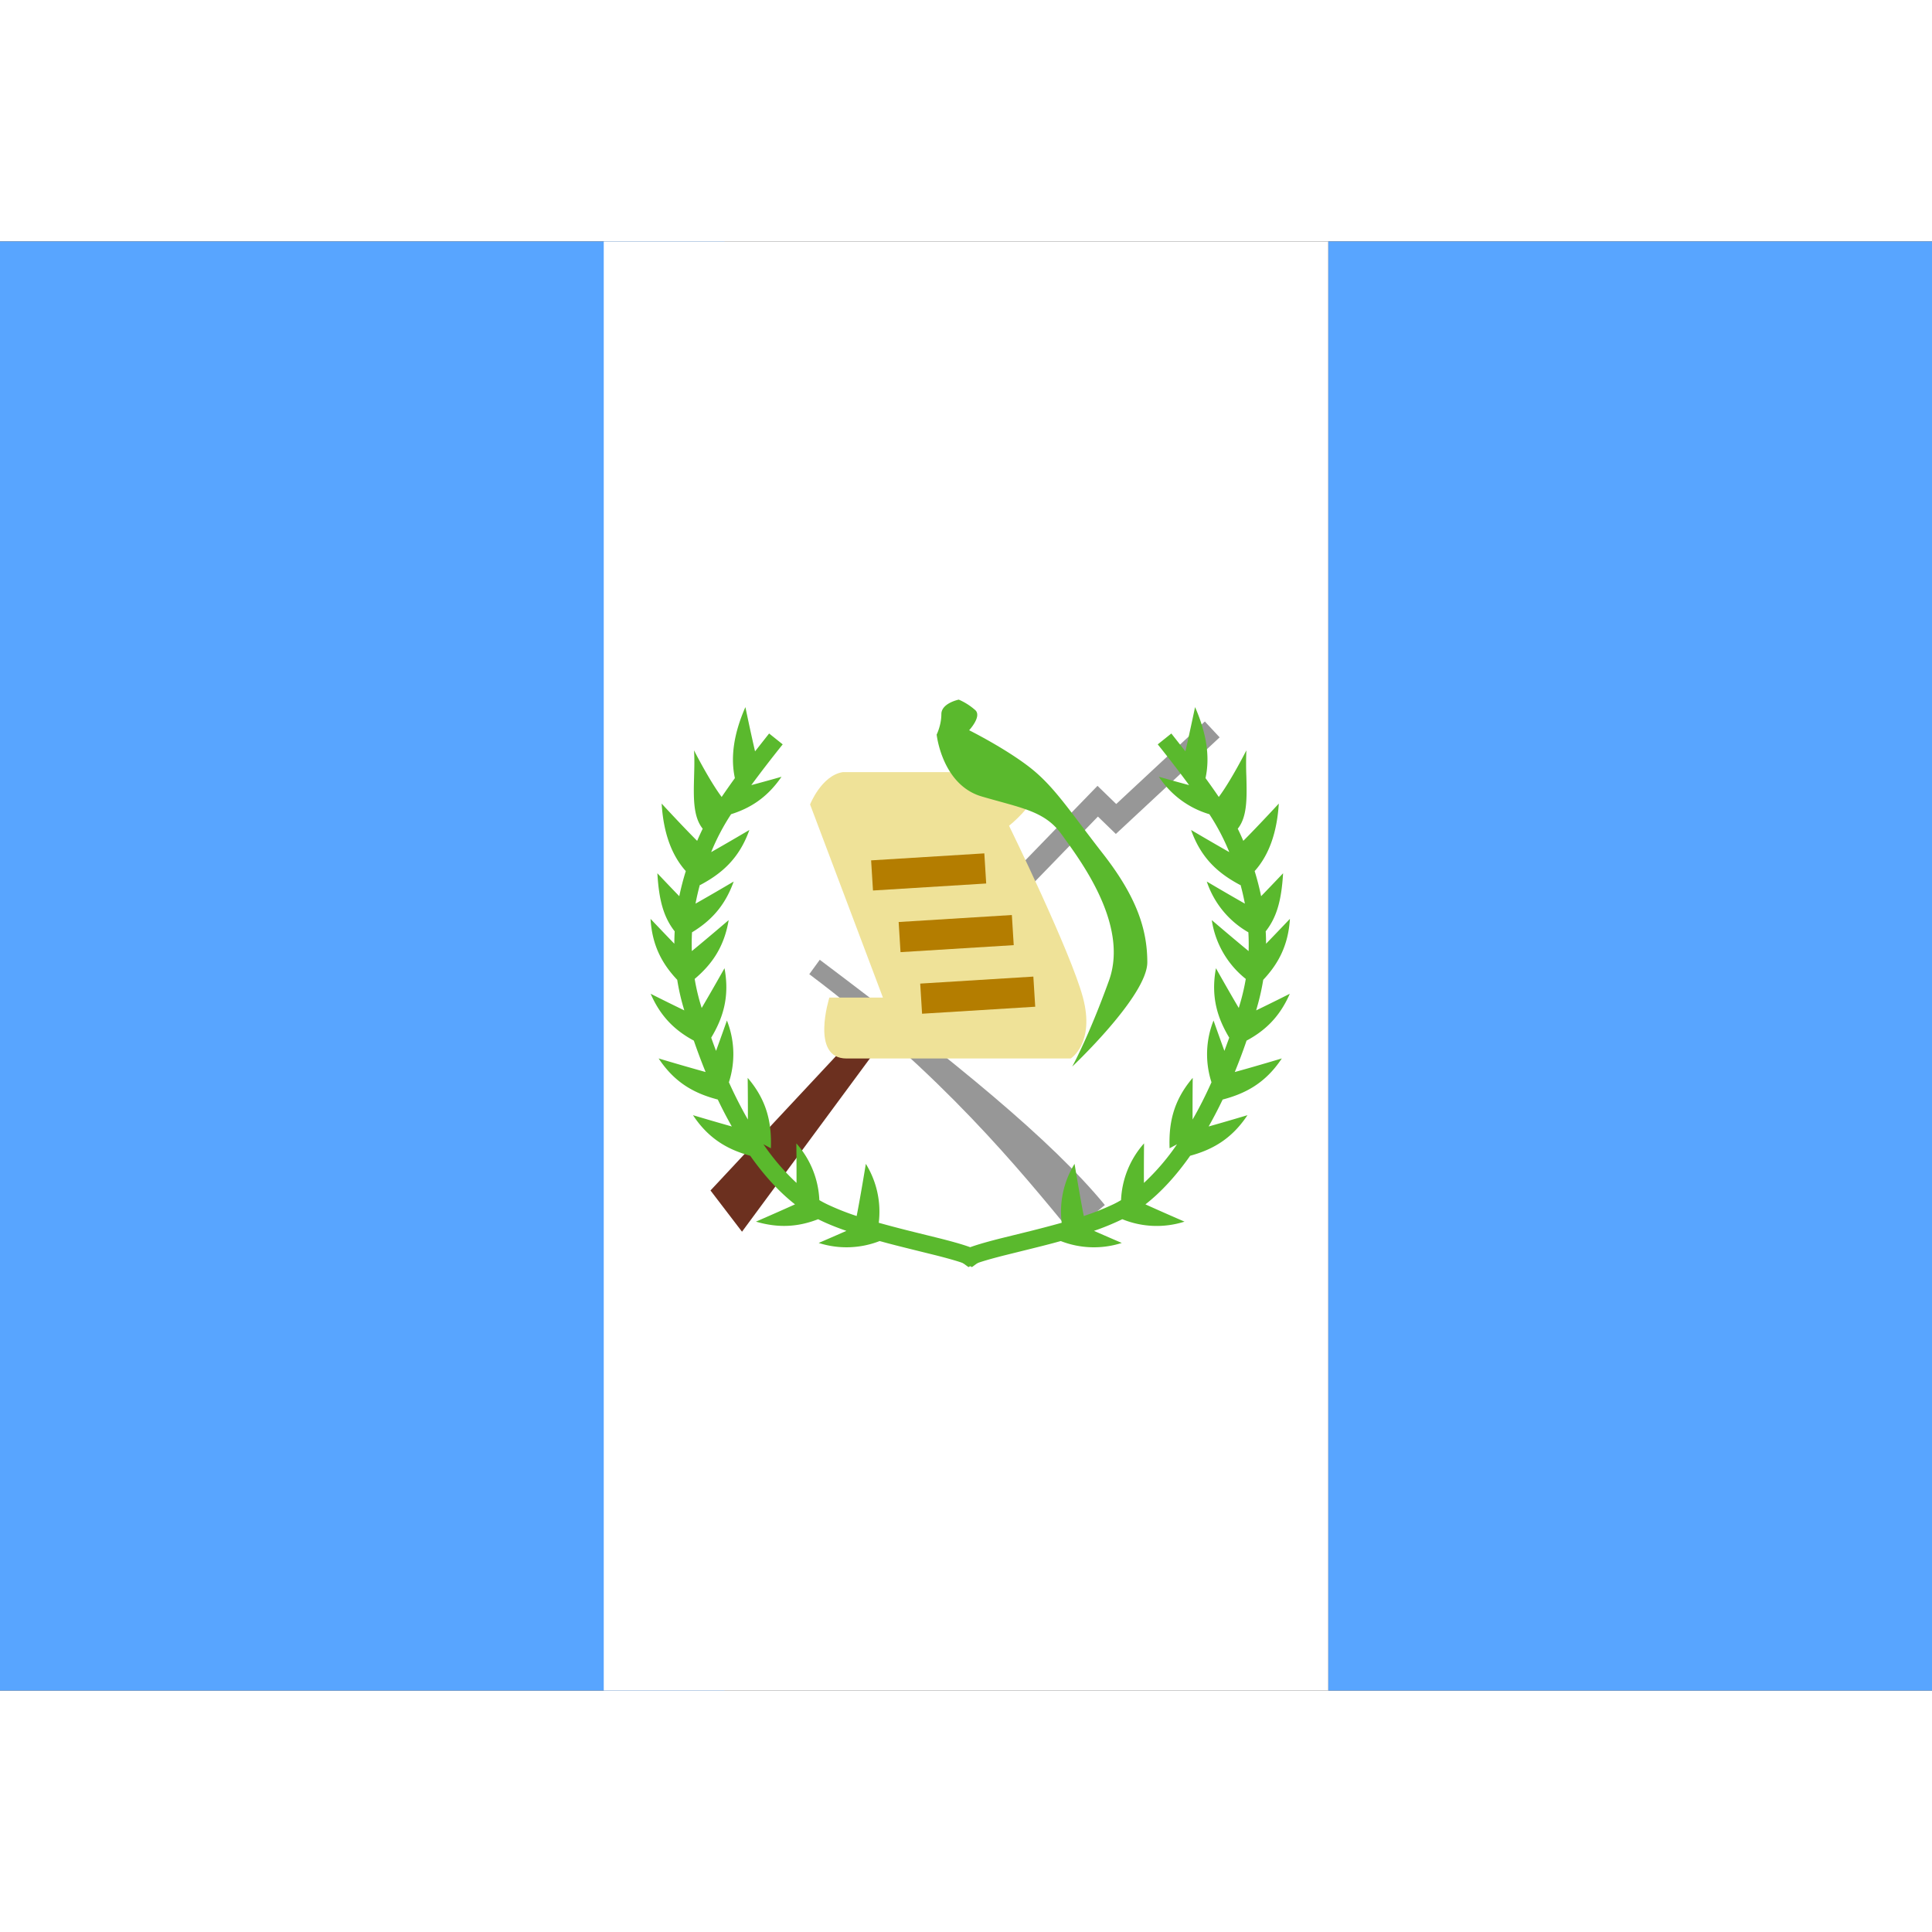 <?xml version="1.0" encoding="iso-8859-1"?>
<!-- Generator: www.svgicons.com -->
<svg xmlns="http://www.w3.org/2000/svg" width="800" height="800" viewBox="0 0 32 24">
<rect x="0" y="0" width="32" height="24" fill="#333333" stroke="none"/>
<g fill="none"><path fill="#58A5FF" fill-rule="evenodd" d="M22 0h10v24H22zM0 0h12v24H0z" clip-rule="evenodd"/><path fill="#fff" fill-rule="evenodd" d="M10 0h12v24H10z" clip-rule="evenodd"/><path fill="#6C301F" fill-rule="evenodd" d="m11.768 15.718l.522.683l2.37-3.211v-.569z" clip-rule="evenodd"/><path fill="#979797" d="m13.404 12.136l.174-.239c2.243 1.687 3.833 2.982 4.722 4.062l-.555.457c-.845-1.026-2.139-2.625-4.34-4.28m3.616-1.41l-.258-.25l1.415-1.46l.31.301l1.468-1.367l.245.263l-1.719 1.6l-.297-.288z"/><path fill="#5AB92D" fill-rule="evenodd" d="M12.506 8.445c-.076-.328-.16-.733-.16-.733c-.19.432-.25.825-.174 1.176c-.08.111-.153.215-.219.312c-.203-.27-.458-.772-.458-.772c.01.146.005.296.001.44c-.009.342-.017.66.143.858l-.002.004a5.267 5.267 0 0 0-.09.197c-.222-.22-.588-.617-.588-.617c.029.476.16.85.4 1.118a4.36 4.36 0 0 0-.108.416c-.185-.191-.363-.38-.363-.38c.026.434.098.721.287.962a3.805 3.805 0 0 0-.006.205c-.195-.202-.394-.412-.394-.412c.027.458.206.76.442 1.01c.023.146.055.29.095.431l.022.075a37.623 37.623 0 0 1-.557-.275c.173.4.427.621.715.776c.062.18.127.353.195.52a39.607 39.607 0 0 1-.778-.225c.276.419.615.585.98.681c.074.156.152.304.232.446a45.819 45.819 0 0 1-.643-.187c.268.406.596.575.948.672c.233.33.482.602.742.805c-.287.13-.647.286-.647.286c.407.12.732.075 1.03-.04l.034.017c.128.062.272.12.434.176c-.235.104-.459.2-.459.2a1.51 1.51 0 0 0 1.009-.031l.032.008c.142.04.288.076.48.124l.436.108c.304.078.477.132.56.179l.017.01l.005.002l.232-.169a.34.34 0 0 0-.113-.094c-.114-.064-.299-.122-.63-.207l-.445-.11a19.879 19.879 0 0 1-.588-.154a1.508 1.508 0 0 0-.214-.976s-.09.552-.152.864a4.189 4.189 0 0 1-.48-.19a1.823 1.823 0 0 1-.138-.073a1.51 1.51 0 0 0-.381-.94s.004.351.003.655a3.79 3.79 0 0 1-.548-.64l.123.066c.013-.39-.047-.773-.384-1.166c0 0 .005.379.003.69a7.203 7.203 0 0 1-.314-.617a1.511 1.511 0 0 0-.033-1.023s-.088.25-.18.503a9.477 9.477 0 0 1-.08-.219c.189-.316.31-.667.22-1.15c0 0-.215.382-.378.658a3.493 3.493 0 0 1-.116-.481c.268-.227.486-.511.563-.974c0 0-.36.308-.61.513a3.478 3.478 0 0 1 .003-.311c.29-.176.539-.416.69-.841c0 0-.355.21-.632.366c.02-.105.044-.21.073-.316v.01c.344-.182.646-.426.819-.914c0 0-.356.21-.633.367a3.644 3.644 0 0 1 .33-.628c.306-.097.592-.265.835-.62c0 0-.245.07-.5.138c.148-.201.32-.426.52-.675l-.225-.18z" clip-rule="evenodd"/><path fill="#5AB92D" fill-rule="evenodd" d="M19.634 8.445c.075-.328.16-.733.16-.733c.19.432.25.825.173 1.176c.081.111.154.215.22.312c.203-.27.457-.772.457-.772a5.113 5.113 0 0 0 0 .44c.008.342.017.66-.143.858l.002.004c.032.065.062.131.09.197c.221-.22.588-.617.588-.617c-.03.476-.16.85-.4 1.118c.043.14.079.279.107.416c.185-.191.364-.38.364-.38c-.026.434-.099.721-.288.962c.004.069.006.137.006.205c.196-.202.395-.412.395-.412c-.028.458-.207.76-.442 1.01a3.79 3.79 0 0 1-.096.431l-.021.075c.266-.128.557-.275.557-.275c-.174.4-.427.621-.716.776c-.061.18-.127.353-.195.52c.313-.085.779-.225.779-.225c-.277.419-.616.585-.98.681a7.347 7.347 0 0 1-.232.446c.296-.083.643-.187.643-.187c-.269.406-.596.575-.949.672c-.232.33-.481.602-.741.805c.286.13.647.286.647.286a1.512 1.512 0 0 1-1.03-.04a4.202 4.202 0 0 1-.469.193c.236.104.46.2.46.2a1.509 1.509 0 0 1-1.01-.031l-.031.008c-.143.04-.288.076-.48.124l-.436.108c-.304.078-.478.132-.56.179l-.018.01l-.004.002l-.233-.169a.34.34 0 0 1 .113-.094c.114-.064.3-.122.63-.207l.446-.11a20.14 20.14 0 0 0 .588-.154a1.507 1.507 0 0 1 .213-.976s.091.552.153.864a4.29 4.29 0 0 0 .48-.19c.045-.021.091-.046.137-.073a1.51 1.51 0 0 1 .381-.94s-.004.351-.002.655a3.78 3.78 0 0 0 .548-.64l-.123.066c-.014-.39.047-.773.383-1.166c0 0-.004.379-.002.69c.11-.19.214-.397.313-.617a1.511 1.511 0 0 1 .034-1.023s.088.25.18.503l.08-.219c-.189-.316-.31-.667-.22-1.15c0 0 .214.382.378.658l.033-.113c.034-.121.062-.244.083-.368a1.534 1.534 0 0 1-.563-.974s.36.308.61.513a3.478 3.478 0 0 0-.004-.311a1.524 1.524 0 0 1-.689-.841s.355.21.631.366a3.986 3.986 0 0 0-.073-.316v.01c-.344-.182-.646-.426-.818-.914c0 0 .356.21.633.367a3.66 3.66 0 0 0-.33-.628a1.514 1.514 0 0 1-.836-.62s.246.07.5.138c-.147-.201-.32-.426-.519-.675l.225-.18z" clip-rule="evenodd"/><path fill="#EFE298" fill-rule="evenodd" d="m13.417 9.323l1.207 3.2h-.887s-.32 1.009.284 1.009h3.714s.404-.253.202-1.01c-.202-.756-1.224-2.845-1.224-2.845s.437-.346.437-.603s-.437-.285-.437-.285h-2.755c-.352.057-.54.534-.54.534" clip-rule="evenodd"/><path fill="#C5A042" d="m14.444 10.5l1.875-.116z"/><path stroke="#B47D00" stroke-width=".5" d="m14.444 10.5l1.875-.116"/><path fill="#C5A042" d="m14.9 11.521l1.875-.116z"/><path stroke="#B47D00" stroke-width=".5" d="m14.9 11.521l1.875-.116"/><path fill="#C5A042" d="m15.257 12.541l1.874-.116z"/><path stroke="#B47D00" stroke-width=".5" d="m15.257 12.541l1.874-.116"/><path fill="#5AB92D" fill-rule="evenodd" d="M15.88 7.588s-.288.058-.288.24c0 .183-.078.339-.078.339s.088.832.746 1.025c.659.193 1.044.24 1.322.626c.277.388 1.127 1.48.786 2.424c-.341.943-.609 1.424-.609 1.424s1.244-1.171 1.244-1.727c0-.555-.184-1.093-.735-1.799c-.55-.705-.807-1.117-1.218-1.435c-.41-.317-.998-.61-.998-.61s.21-.224.105-.33a1.011 1.011 0 0 0-.277-.177" clip-rule="evenodd"/></g>
</svg>
